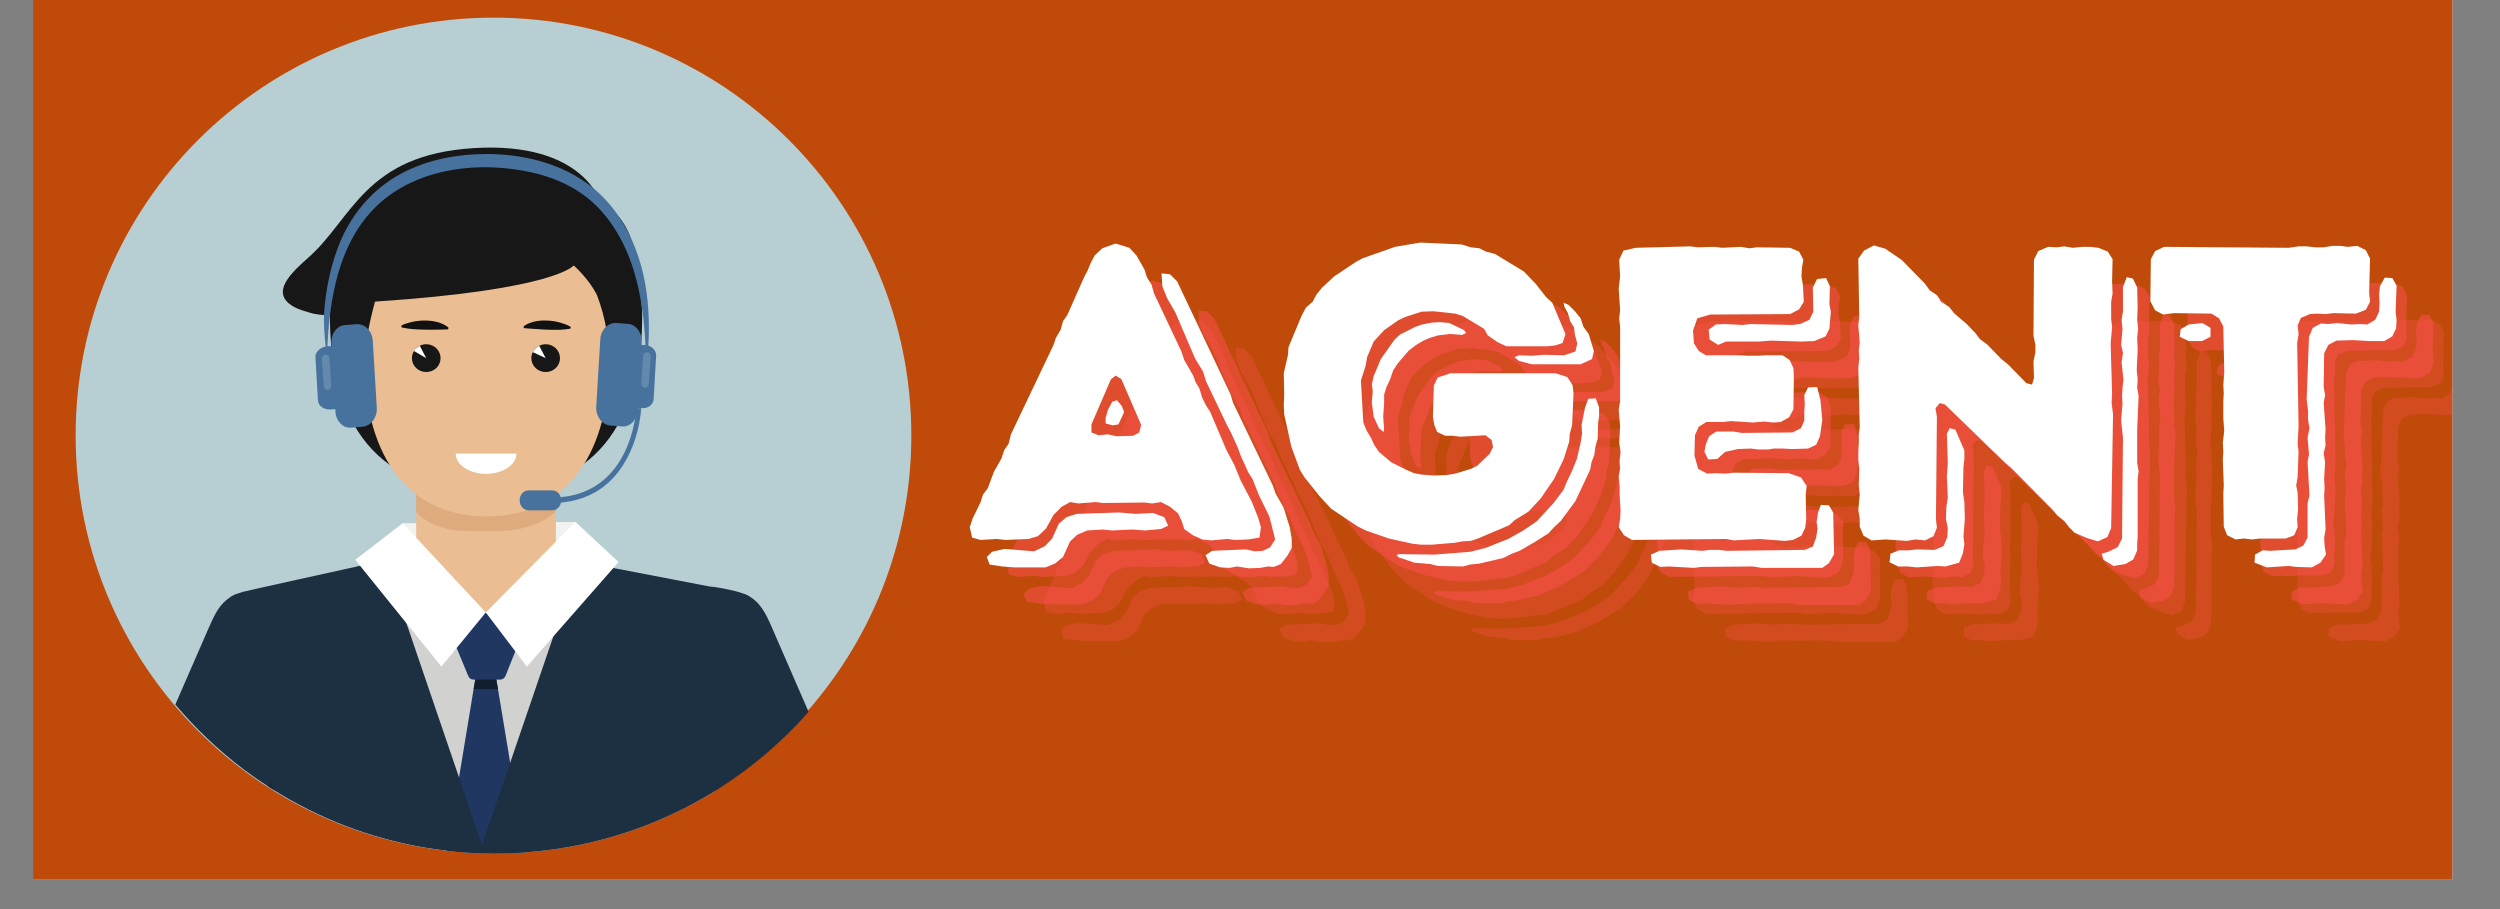 <svg xmlns="http://www.w3.org/2000/svg" xmlns:xlink="http://www.w3.org/1999/xlink" width="110" zoomAndPan="magnify" viewBox="0 0 82.5 30" height="40" preserveAspectRatio="xMidYMid meet" version="1.0"><rect x="0" y="0" width="82.5" height="30" fill="#808080" stroke="none"/><defs><g/><clipPath id="f42db271ef"><path d="M 1.09 0 L 80.926 0 L 80.926 29.031 L 1.09 29.031 Z M 1.09 0 " clip-rule="nonzero"/></clipPath><clipPath id="9e3db56836"><path d="M 2.496 0.582 L 30.074 0.582 L 30.074 28.16 L 2.496 28.16 Z M 2.496 0.582 " clip-rule="nonzero"/></clipPath><clipPath id="de51b6e4de"><path d="M 13.23 10.52 L 14.816 10.52 L 14.816 10.883 L 13.23 10.883 Z M 13.23 10.52 " clip-rule="nonzero"/></clipPath><clipPath id="255ce0ac5b"><path d="M 13.27 10.809 C 13.238 10.801 13.234 10.746 13.266 10.73 C 13.379 10.68 13.492 10.648 13.602 10.621 C 13.75 10.59 13.895 10.574 14.043 10.578 C 14.188 10.578 14.332 10.598 14.477 10.641 C 14.586 10.676 14.695 10.723 14.789 10.801 C 14.812 10.82 14.797 10.871 14.766 10.871 C 14.652 10.871 14.543 10.875 14.438 10.879 C 14.297 10.879 14.156 10.883 14.016 10.879 C 13.879 10.875 13.738 10.871 13.598 10.859 C 13.488 10.848 13.379 10.832 13.27 10.809 Z M 13.27 10.809 " clip-rule="nonzero"/></clipPath><clipPath id="d69402c78e"><path d="M 13.27 10.809 C 13.238 10.801 13.234 10.746 13.266 10.73 C 13.379 10.68 13.492 10.648 13.602 10.621 C 13.75 10.59 13.895 10.574 14.043 10.578 C 14.188 10.578 14.332 10.598 14.477 10.641 C 14.586 10.676 14.695 10.723 14.789 10.801 C 14.812 10.82 14.797 10.871 14.766 10.871 C 14.652 10.871 14.543 10.875 14.438 10.879 C 14.297 10.879 14.156 10.883 14.016 10.879 C 13.879 10.875 13.738 10.871 13.598 10.859 C 13.488 10.848 13.379 10.832 13.27 10.809 " clip-rule="nonzero"/></clipPath><clipPath id="b2ecf59d4c"><path d="M 13.301 10.266 L 13.176 10.871 L 14.75 11.191 L 14.875 10.586 Z M 13.301 10.266 " clip-rule="nonzero"/></clipPath><radialGradient gradientTransform="matrix(0.838, 0.171, -0.229, 1.122, 14.032, 10.755)" gradientUnits="userSpaceOnUse" r="0.649" cx="0" id="a5914d7235" cy="0" fx="0" fy="0"><stop stop-opacity="1" stop-color="rgb(7.1%, 6.699%, 6.699%)" offset="0"/><stop stop-opacity="1" stop-color="rgb(7.1%, 6.699%, 6.699%)" offset="1"/></radialGradient><clipPath id="8882bd5d15"><path d="M 17.262 10.52 L 18.852 10.52 L 18.852 10.883 L 17.262 10.883 Z M 17.262 10.52 " clip-rule="nonzero"/></clipPath><clipPath id="001224fbf2"><path d="M 18.812 10.773 C 18.844 10.789 18.84 10.844 18.809 10.848 C 18.699 10.867 18.59 10.875 18.48 10.883 C 18.336 10.887 18.195 10.887 18.059 10.879 C 17.918 10.875 17.777 10.863 17.641 10.855 C 17.531 10.848 17.426 10.84 17.312 10.832 C 17.277 10.832 17.266 10.777 17.293 10.758 C 17.391 10.688 17.5 10.648 17.613 10.617 C 17.758 10.582 17.902 10.57 18.051 10.578 C 18.195 10.582 18.34 10.605 18.484 10.645 C 18.598 10.676 18.707 10.715 18.812 10.773 Z M 18.812 10.773 " clip-rule="nonzero"/></clipPath><clipPath id="a1ca1a03a6"><path d="M 18.812 10.773 C 18.844 10.789 18.84 10.844 18.809 10.848 C 18.699 10.867 18.59 10.875 18.48 10.883 C 18.336 10.887 18.195 10.887 18.059 10.879 C 17.918 10.875 17.777 10.863 17.641 10.855 C 17.531 10.848 17.426 10.84 17.312 10.832 C 17.277 10.832 17.266 10.777 17.293 10.758 C 17.391 10.688 17.5 10.648 17.613 10.617 C 17.758 10.582 17.902 10.57 18.051 10.578 C 18.195 10.582 18.34 10.605 18.484 10.645 C 18.598 10.676 18.707 10.715 18.812 10.773 " clip-rule="nonzero"/></clipPath><clipPath id="9f3f9d20ba"><path d="M 17.219 10.578 L 17.301 11.117 L 18.891 10.879 L 18.809 10.34 Z M 17.219 10.578 " clip-rule="nonzero"/></clipPath><radialGradient gradientTransform="matrix(0.846, -0.126, 0.169, 1.132, 18.05, 10.755)" gradientUnits="userSpaceOnUse" r="0.649" cx="0" id="5ba2220fff" cy="0" fx="0" fy="0"><stop stop-opacity="1" stop-color="rgb(7.1%, 6.699%, 6.699%)" offset="0"/><stop stop-opacity="1" stop-color="rgb(7.1%, 6.699%, 6.699%)" offset="1"/></radialGradient><clipPath id="2185ddc384"><path d="M 7 18 L 25 18 L 25 28.16 L 7 28.16 Z M 7 18 " clip-rule="nonzero"/></clipPath><clipPath id="eaa88ab46a"><path d="M 14 20 L 18 20 L 18 28.16 L 14 28.16 Z M 14 20 " clip-rule="nonzero"/></clipPath><clipPath id="dd221a22ce"><path d="M 5 18 L 27 18 L 27 28.16 L 5 28.16 Z M 5 18 " clip-rule="nonzero"/></clipPath><clipPath id="cf6e826dda"><path d="M 73 10 L 80.926 10 L 80.926 22 L 73 22 Z M 73 10 " clip-rule="nonzero"/></clipPath><clipPath id="ee810a9d36"><path d="M 72 9 L 80.926 9 L 80.926 20 L 72 20 Z M 72 9 " clip-rule="nonzero"/></clipPath></defs><g clip-path="url(#f42db271ef)"><path fill="#ffffff" d="M 1.09 0 L 80.926 0 L 80.926 29.031 L 1.09 29.031 Z M 1.09 0 " fill-opacity="1" fill-rule="nonzero"/><path fill="#bf4a09" d="M 1.09 0 L 80.926 0 L 80.926 29.031 L 1.09 29.031 Z M 1.09 0 " fill-opacity="1" fill-rule="nonzero"/></g><g clip-path="url(#9e3db56836)"><path fill="#b7ced3" d="M 30.074 14.367 C 30.074 17.973 28.691 21.25 26.43 23.707 C 24.152 26.18 20.984 27.816 17.438 28.109 C 17.055 28.141 16.672 28.156 16.285 28.156 C 16.039 28.156 15.793 28.152 15.551 28.137 C 12.02 27.953 8.844 26.441 6.508 24.09 C 4.031 21.598 2.496 18.164 2.496 14.367 C 2.496 6.754 8.672 0.582 16.285 0.582 C 23.898 0.582 30.074 6.754 30.074 14.367 " fill-opacity="1" fill-rule="nonzero"/></g><path fill="#f2f2f0" d="M 13.289 17.266 L 18.988 17.223 L 18.988 18.723 L 13.289 18.723 L 13.289 17.266 " fill-opacity="1" fill-rule="nonzero"/><path fill="#171717" d="M 21.117 9.543 C 21.09 9.383 21.059 9.227 21.02 9.078 C 20.98 7.078 19.82 6.684 19.82 6.684 C 19.82 6.684 19.266 4.668 15.648 4.887 C 12.031 5.102 11.633 7.219 10.176 8.5 C 9.633 8.977 9.09 9.512 9.449 9.93 C 9.664 10.18 10.039 10.258 10.207 10.312 C 10.41 10.383 10.645 10.398 10.891 10.406 C 10.891 10.418 10.887 10.43 10.887 10.441 C 10.887 13.422 12.031 16.227 16.066 16.227 C 20.016 16.227 21.191 13.422 21.191 10.441 C 21.191 10.133 21.164 9.836 21.117 9.543 " fill-opacity="1" fill-rule="nonzero"/><path fill="#eabd92" d="M 18.344 15.938 L 18.344 19.426 C 18.344 20.492 17.312 21.355 16.039 21.355 C 14.766 21.355 13.734 20.492 13.734 19.426 L 13.734 15.938 C 13.734 14.871 14.766 14.008 16.039 14.008 C 16.676 14.008 17.254 14.223 17.672 14.574 C 18.086 14.922 18.344 15.406 18.344 15.938 " fill-opacity="1" fill-rule="nonzero"/><path fill="#f9af77" d="M 11.445 11.949 C 11.445 12.492 11.816 12.934 12.273 12.934 L 12.273 10.961 C 11.816 10.961 11.445 11.402 11.445 11.949 " fill-opacity="1" fill-rule="nonzero"/><path fill="#ddab7d" d="M 15.844 17.531 C 15.055 17.531 14.328 17.5 13.734 16.906 L 13.734 15.938 C 13.734 14.871 14.766 14.008 16.039 14.008 C 16.676 14.008 17.254 14.223 17.672 14.574 C 18.086 14.922 18.344 15.406 18.344 15.938 L 18.344 16.875 C 17.715 17.445 16.945 17.531 16.121 17.531 C 16.027 17.531 15.934 17.531 15.844 17.531 " fill-opacity="1" fill-rule="nonzero"/><path fill="#eabd92" d="M 20.102 11.945 C 20.102 14.762 18.82 17.043 16.066 17.043 C 13.262 17.043 12.031 14.762 12.031 11.945 C 12.031 11.547 12.121 11.016 12.227 10.547 C 12.277 10.328 12.328 10.125 12.375 9.953 C 18.355 9.559 18.934 8.758 18.934 8.758 C 19.344 9.145 19.574 9.484 19.703 9.746 C 19.844 10.117 19.953 10.512 20.02 10.926 C 20.074 11.258 20.102 11.598 20.102 11.945 " fill-opacity="1" fill-rule="nonzero"/><path fill="#f9af77" d="M 20.578 11.949 C 20.578 12.492 20.238 12.934 19.82 12.934 L 19.82 10.961 C 20.238 10.961 20.578 11.402 20.578 11.949 " fill-opacity="1" fill-rule="nonzero"/><path fill="#171717" d="M 14.539 11.82 C 14.539 12.074 14.328 12.277 14.066 12.277 C 13.805 12.277 13.594 12.074 13.594 11.82 C 13.594 11.746 13.609 11.68 13.641 11.621 C 13.688 11.531 13.762 11.457 13.852 11.41 C 13.918 11.379 13.988 11.359 14.066 11.359 C 14.328 11.359 14.539 11.566 14.539 11.82 " fill-opacity="1" fill-rule="nonzero"/><path fill="#ffffff" d="M 14.066 11.82 L 13.66 11.582 C 13.707 11.492 13.852 11.41 13.852 11.41 L 14.066 11.82 " fill-opacity="1" fill-rule="nonzero"/><path fill="#171717" d="M 18.48 11.82 C 18.48 12.074 18.27 12.277 18.008 12.277 C 17.746 12.277 17.535 12.074 17.535 11.82 C 17.535 11.746 17.551 11.68 17.582 11.621 C 17.629 11.531 17.703 11.457 17.793 11.41 C 17.859 11.379 17.93 11.359 18.008 11.359 C 18.27 11.359 18.48 11.566 18.48 11.82 " fill-opacity="1" fill-rule="nonzero"/><path fill="#ffffff" d="M 18.008 11.82 L 17.582 11.621 C 17.629 11.531 17.703 11.457 17.793 11.41 L 18.008 11.82 " fill-opacity="1" fill-rule="nonzero"/><g clip-path="url(#de51b6e4de)"><g clip-path="url(#255ce0ac5b)"><g clip-path="url(#d69402c78e)"><g clip-path="url(#b2ecf59d4c)"><path fill="url(#a5914d7235)" d="M 13.301 10.266 L 13.176 10.871 L 14.75 11.191 L 14.875 10.586 Z M 13.301 10.266 " fill-rule="nonzero"/></g></g></g></g><g clip-path="url(#8882bd5d15)"><g clip-path="url(#001224fbf2)"><g clip-path="url(#a1ca1a03a6)"><g clip-path="url(#9f3f9d20ba)"><path fill="url(#5ba2220fff)" d="M 17.219 10.578 L 17.301 11.117 L 18.891 10.879 L 18.809 10.34 Z M 17.219 10.578 " fill-rule="nonzero"/></g></g></g></g><path fill="#ffffff" d="M 16.039 15.637 C 16.594 15.637 17.043 15.336 17.043 14.969 L 15.039 14.969 C 15.039 15.336 15.488 15.637 16.039 15.637 " fill-opacity="1" fill-rule="nonzero"/><g clip-path="url(#2185ddc384)"><path fill="#d1d2d0" d="M 24.176 20.188 L 23.605 26.098 C 23.488 26.172 23.367 26.242 23.246 26.312 C 23.117 26.387 22.992 26.457 22.863 26.527 C 21.191 27.426 19.316 27.988 17.324 28.129 C 17 28.152 16.672 28.164 16.34 28.164 C 15.801 28.164 15.27 28.133 14.75 28.074 C 12.883 27.859 11.129 27.273 9.562 26.387 C 9.387 26.289 9.215 26.184 9.043 26.078 C 8.977 26.035 8.91 25.992 8.84 25.949 C 8.703 25.859 8.57 25.77 8.434 25.676 L 7.887 20.277 L 10.086 19.559 L 10.195 19.52 L 10.898 19.277 L 12.047 18.871 L 12.699 18.645 C 12.699 18.645 12.734 18.68 12.793 18.746 C 12.977 18.934 13.422 19.359 14.051 19.727 C 14.391 19.926 14.789 20.109 15.227 20.23 C 15.445 20.293 15.672 20.336 15.91 20.359 C 15.949 20.363 15.984 20.363 16.023 20.367 L 16.039 20.367 C 16.078 20.371 16.117 20.375 16.156 20.375 C 16.465 20.391 16.781 20.391 17.113 20.344 C 17.465 20.289 17.832 20.18 18.203 19.969 C 18.379 19.871 18.559 19.75 18.734 19.602 C 19.027 19.359 19.32 19.047 19.613 18.645 L 20.164 18.832 L 22.168 19.508 L 22.293 19.551 L 24.07 20.152 L 24.172 20.188 L 24.176 20.188 " fill-opacity="1" fill-rule="nonzero"/></g><g clip-path="url(#eaa88ab46a)"><path fill="#203762" d="M 17.324 28.129 C 17 28.152 16.672 28.164 16.34 28.164 C 15.801 28.164 15.27 28.133 14.75 28.074 L 15.148 25.656 L 15.629 22.742 L 15.684 22.426 L 15.867 21.32 L 15.996 20.539 L 16.023 20.367 L 16.031 20.316 L 16.039 20.367 L 16.07 20.539 L 16.199 21.336 L 16.379 22.426 L 16.434 22.742 L 16.836 25.168 L 17.324 28.129 " fill-opacity="1" fill-rule="nonzero"/></g><path fill="#545657" d="M 15.629 22.742 L 15.996 20.539 L 15.867 21.32 L 15.684 22.426 L 15.629 22.742 M 16.406 22.586 L 16.379 22.426 L 16.223 21.473 L 16.406 22.586 " fill-opacity="1" fill-rule="nonzero"/><path fill="#0f1d2c" d="M 16.434 22.742 L 15.629 22.742 L 15.684 22.426 L 15.867 21.32 L 15.996 20.539 L 16.07 20.539 L 16.223 21.473 L 16.379 22.426 L 16.406 22.586 L 16.434 22.742 " fill-opacity="1" fill-rule="nonzero"/><path fill="#203762" d="M 15.621 22.426 L 16.512 22.426 C 16.578 22.426 16.641 22.387 16.668 22.328 C 16.68 22.309 16.688 22.293 16.695 22.273 L 17.246 20.891 C 17.371 20.57 17.137 20.223 16.793 20.223 L 15.316 20.223 C 14.969 20.223 14.734 20.574 14.867 20.895 L 15.441 22.281 C 15.445 22.297 15.453 22.312 15.461 22.324 C 15.488 22.387 15.551 22.426 15.621 22.426 " fill-opacity="1" fill-rule="nonzero"/><g clip-path="url(#dd221a22ce)"><path fill="#1d3042" d="M 25.48 20.723 C 25.266 20.234 25.09 19.852 24.617 19.617 L 24.367 19.535 C 24.336 19.52 23.867 19.41 23.633 19.379 C 23.57 19.367 23.508 19.363 23.441 19.359 L 20.25 18.746 L 20.242 18.746 L 19.102 18.527 L 18.734 19.602 L 18.258 21.008 L 16.836 25.168 L 15.906 27.883 L 15.148 25.656 L 13.414 20.57 L 12.793 18.746 L 12.699 18.473 L 11.883 18.668 L 11.723 18.707 C 11.723 18.707 8.027 19.52 7.996 19.535 L 7.75 19.617 C 7.699 19.645 7.652 19.668 7.609 19.695 L 7.457 19.812 C 7.191 20.039 7.051 20.352 6.887 20.723 L 5.785 23.25 C 6.457 24.047 7.215 24.766 8.047 25.395 C 8.176 25.488 8.305 25.582 8.434 25.676 C 8.57 25.77 8.703 25.859 8.84 25.949 C 8.91 25.992 8.977 26.035 9.043 26.078 C 9.215 26.184 9.387 26.289 9.562 26.387 C 11.129 27.273 12.883 27.859 14.75 28.074 C 15.27 28.133 15.801 28.164 16.34 28.164 C 16.672 28.164 17 28.152 17.324 28.129 C 19.316 27.988 21.191 27.426 22.863 26.527 C 22.992 26.457 23.117 26.387 23.246 26.312 C 23.367 26.242 23.488 26.172 23.605 26.098 C 23.668 26.059 23.727 26.02 23.789 25.98 C 24.867 25.289 25.84 24.449 26.684 23.492 L 25.48 20.723 " fill-opacity="1" fill-rule="nonzero"/></g><path fill="#1a2836" d="M 9.043 26.078 C 8.977 26.035 8.91 25.992 8.84 25.949 C 8.895 25.855 8.922 25.805 8.922 25.805 C 8.965 25.875 9.004 25.965 9.043 26.078 " fill-opacity="1" fill-rule="nonzero"/><path fill="#ffffff" d="M 13.289 17.266 L 16.031 20.211 L 14.566 21.996 L 11.723 18.473 L 13.289 17.266 " fill-opacity="1" fill-rule="nonzero"/><path fill="#ffffff" d="M 16.031 20.211 L 18.988 17.223 L 20.414 18.547 L 17.387 21.996 L 16.031 20.211 " fill-opacity="1" fill-rule="nonzero"/><path fill="#47729d" d="M 18.172 16.602 C 18.152 16.602 18.129 16.602 18.109 16.602 L 18.109 16.422 C 19.258 16.441 20.094 15.949 20.59 14.969 C 20.965 14.227 21 13.469 21 13.465 L 21.16 13.473 C 21.156 13.504 21.125 14.273 20.73 15.051 C 20.5 15.508 20.191 15.875 19.816 16.133 C 19.363 16.445 18.809 16.602 18.172 16.602 " fill-opacity="1" fill-rule="nonzero"/><path fill="#47729d" d="M 18.227 16.84 L 17.441 16.84 C 17.281 16.84 17.148 16.691 17.148 16.512 C 17.148 16.332 17.281 16.184 17.441 16.184 L 18.227 16.184 C 18.391 16.184 18.52 16.332 18.52 16.512 C 18.52 16.691 18.391 16.84 18.227 16.84 " fill-opacity="1" fill-rule="nonzero"/><path fill="#47729d" d="M 21.395 11.406 C 21.441 10.621 21.402 9.828 21.23 9.059 C 21 8.051 20.523 7.09 19.793 6.398 C 18.797 5.457 17.41 5.086 16.074 5.082 C 15.113 5.082 14.141 5.258 13.281 5.707 C 12.262 6.242 11.512 7.145 11.117 8.262 C 10.887 8.906 10.75 9.59 10.699 10.273 C 10.672 10.668 10.711 11.055 10.746 11.438 C 10.547 11.473 10.402 11.625 10.41 11.789 L 10.492 13.215 C 10.504 13.395 10.691 13.527 10.914 13.512 L 11.066 13.5 L 11.07 13.598 C 11.09 13.902 11.32 14.133 11.582 14.113 L 11.719 14.102 L 11.734 14.102 L 11.75 14.098 L 11.961 14.082 C 12.242 14.059 12.453 13.777 12.434 13.457 L 12.301 11.242 C 12.281 10.918 12.039 10.676 11.758 10.699 L 11.547 10.715 L 11.531 10.715 L 11.516 10.719 L 11.379 10.727 C 11.117 10.75 10.918 11.016 10.934 11.32 L 10.941 11.418 L 10.805 11.43 C 10.879 9.789 11.199 8.105 12.277 6.953 C 13.41 5.742 15.164 5.383 16.773 5.562 C 17.703 5.664 18.645 5.938 19.391 6.535 C 20.172 7.16 20.684 8.102 20.961 9.09 C 21.172 9.836 21.262 10.613 21.301 11.391 L 21.168 11.379 L 21.176 11.281 C 21.191 10.977 20.992 10.711 20.73 10.688 L 20.594 10.68 L 20.578 10.676 L 20.562 10.676 L 20.352 10.66 C 20.07 10.637 19.828 10.879 19.809 11.203 L 19.676 13.418 C 19.656 13.742 19.867 14.02 20.148 14.043 L 20.359 14.059 L 20.375 14.062 L 20.391 14.062 L 20.527 14.074 C 20.789 14.094 21.02 13.863 21.039 13.559 L 21.043 13.461 L 21.184 13.469 C 21.387 13.484 21.559 13.352 21.57 13.172 L 21.652 11.75 C 21.664 11.594 21.551 11.457 21.395 11.406 " fill-opacity="1" fill-rule="nonzero"/><path fill="#638aad" d="M 10.809 12.867 C 10.742 12.867 10.688 12.816 10.684 12.746 L 10.621 11.84 C 10.617 11.77 10.668 11.707 10.738 11.703 C 10.742 11.703 10.746 11.703 10.746 11.703 C 10.812 11.703 10.867 11.754 10.871 11.82 L 10.934 12.73 C 10.938 12.801 10.887 12.859 10.816 12.867 C 10.816 12.867 10.812 12.867 10.809 12.867 " fill-opacity="1" fill-rule="nonzero"/><path fill="#638aad" d="M 21.285 12.789 C 21.281 12.789 21.277 12.789 21.277 12.789 C 21.207 12.785 21.156 12.723 21.16 12.652 L 21.223 11.742 C 21.227 11.676 21.281 11.625 21.348 11.625 C 21.348 11.625 21.352 11.625 21.355 11.625 C 21.426 11.629 21.477 11.691 21.473 11.762 L 21.41 12.668 C 21.406 12.738 21.352 12.789 21.285 12.789 " fill-opacity="1" fill-rule="nonzero"/><g fill="#ff5055" fill-opacity="0.302"><g transform="translate(34.269, 20.241)"><g><path d="M 8.141 0.031 L 7.844 0 L 7.531 -0.141 L 7.25 -0.344 L 7.172 -0.594 L 7.047 -0.859 L 6.781 -1.078 L 6.484 -1.234 L 6.188 -1.188 L 5.938 -1.219 L 4.578 -1.203 L 4.328 -1.234 L 3.75 -1.188 L 3.484 -1.234 L 3.203 -1.078 L 2.938 -0.812 L 2.688 -0.359 L 2.422 -0.109 L 2.109 -0.016 L 1.344 0.016 L 1.062 -0.016 L 0.531 0.016 L 0.25 -0.062 L 0.172 -0.406 L 0.266 -0.688 L 0.531 -1.234 L 0.609 -1.484 L 0.766 -1.688 L 0.969 -2.234 L 1.219 -2.672 L 1.312 -2.953 L 1.453 -3.156 L 1.531 -3.469 L 2.938 -6.422 L 3.016 -6.656 L 3.172 -6.922 L 3.25 -7.203 L 3.391 -7.406 L 3.953 -8.672 L 4.062 -8.875 L 4.172 -9.141 L 4.297 -9.375 L 4.547 -9.609 L 4.984 -9.766 L 5.438 -9.625 L 5.672 -9.375 L 5.938 -8.906 L 6.016 -8.656 L 6.172 -8.406 L 6.25 -8.125 L 7.156 -6.203 L 7.25 -5.922 L 7.547 -5.406 L 7.625 -5.188 L 7.75 -4.984 L 7.844 -4.672 L 7.969 -4.422 L 8.109 -4.203 L 8.641 -2.953 L 8.906 -2.453 L 9.109 -1.953 L 9.484 -1.234 L 9.688 -0.719 L 9.781 -0.406 L 9.734 -0.062 L 9.359 0 L 8.922 0.016 L 8.672 -0.016 Z M 9.391 0.953 L 8.984 0.891 L 8.75 0.938 L 8.438 0.922 L 8.078 0.797 L 7.953 0.516 L 8.172 0.375 L 9.281 0.328 L 9.578 0.391 L 9.844 0.375 L 10.078 0.266 L 10.25 0 L 10.062 -0.75 L 9.719 -1.453 L 9.5 -2 L 9.359 -2.219 L 9.25 -2.469 L 9.125 -2.734 L 9.016 -3.031 L 8.797 -3.516 L 8.672 -3.75 L 7.969 -5.219 L 7.875 -5.531 L 7.609 -5.969 L 6.953 -7.5 L 6.688 -7.953 L 6.531 -8.344 L 6.5 -8.781 L 6.781 -8.75 L 7.016 -8.516 L 8.781 -4.781 L 8.859 -4.516 L 10.172 -1.781 L 10.266 -1.516 L 10.531 -1.047 L 10.734 -0.391 L 10.797 -0.016 L 10.797 0.281 L 10.656 0.531 L 10.438 0.812 L 10.203 0.906 L 10.016 0.891 L 9.766 0.938 Z M 5.016 -3.406 L 5.562 -3.422 L 5.766 -3.531 L 5.828 -3.781 L 5.172 -5.297 L 4.984 -5.406 L 4.828 -5.281 L 4.188 -3.797 L 4.188 -3.531 L 4.422 -3.438 L 4.734 -3.469 Z M 4.891 -3.766 L 4.656 -3.828 L 4.656 -4.016 L 4.734 -4.281 L 4.875 -4.547 L 5.031 -4.594 L 5.188 -4.406 L 5.266 -4.203 L 5.078 -3.797 Z M 1.656 0.922 L 1.234 0.891 L 0.828 0.828 L 0.734 0.578 L 0.906 0.406 L 1.328 0.312 L 2.297 0.391 L 2.656 0.219 L 2.891 -0.031 L 3.109 -0.516 L 3.359 -0.734 L 3.703 -0.844 L 5.094 -0.891 L 5.641 -0.844 L 6.219 -0.875 L 6.594 -0.734 L 6.719 -0.453 L 6.484 -0.344 L 5.953 -0.297 L 5.547 -0.328 L 4.875 -0.297 L 4.562 -0.328 L 4.047 -0.297 L 3.719 -0.156 L 3.484 0.062 L 3.25 0.578 L 2.984 0.797 L 2.672 0.922 Z M 1.656 0.922 "/></g></g></g><g fill="#ff5055" fill-opacity="0.302"><g transform="translate(44.287, 20.241)"><g><path d="M 5.047 0.172 L 4.766 0.141 L 3.984 -0.031 L 3.219 -0.297 L 2.969 -0.422 L 2.078 -1.016 L 1.703 -1.422 L 1.203 -2.047 L 1.047 -2.297 L 0.766 -3.062 L 0.531 -4.125 L 0.516 -4.422 L 0.531 -4.797 L 0.516 -5.484 L 0.656 -6.094 L 0.672 -6.344 L 1.109 -7.391 L 1.25 -7.656 L 1.469 -7.844 L 1.594 -8.078 L 1.781 -8.312 L 2.188 -8.688 L 2.891 -9.156 L 3.125 -9.281 L 4.188 -9.656 L 5.016 -9.797 L 6.391 -9.734 L 6.688 -9.641 L 6.969 -9.609 L 7.188 -9.5 L 7.484 -9.422 L 8.438 -8.844 L 8.828 -8.438 L 9.172 -8 L 9.375 -7.812 L 9.812 -6.781 L 9.719 -6.484 L 9.484 -6.406 L 9.219 -6.375 L 7.859 -6.375 L 7.562 -6.516 L 7.25 -6.734 L 7.125 -6.953 L 6.422 -7.375 L 6.172 -7.453 L 5.453 -7.531 L 5.062 -7.516 L 4.531 -7.344 L 4.297 -7.234 L 3.828 -6.906 L 3.484 -6.531 L 3.266 -6.016 L 3.219 -5.734 L 3.062 -5.25 L 3.141 -3.859 L 3.25 -3.594 L 3.391 -3.359 L 3.5 -3.125 L 3.656 -2.891 L 4.062 -2.547 L 4.562 -2.297 L 4.812 -2.188 L 5.062 -2.141 L 5.484 -2.109 L 5.891 -2.125 L 6.172 -2.172 L 6.688 -2.328 L 6.906 -2.438 L 7.312 -2.828 L 7.422 -3.047 L 7.375 -3.281 L 7.172 -3.438 L 6.344 -3.391 L 6.094 -3.422 L 5.844 -3.422 L 5.578 -3.547 L 5.484 -3.781 L 5.438 -4.047 L 5.469 -5.078 L 5.594 -5.344 L 6.016 -5.484 L 9.484 -5.484 L 9.875 -5.359 L 10.047 -5.094 L 10.078 -4.812 L 10.031 -3.766 L 9.953 -3.484 L 9.938 -3.234 L 9.75 -2.641 L 9.438 -2 L 9 -1.359 L 8.594 -0.922 L 8.141 -0.641 L 7.953 -0.469 L 6.922 -0.031 L 6.688 0.047 L 6.422 0.062 L 6.156 0.109 L 5.406 0.172 Z M 8.281 -6.078 L 8.703 -6.062 L 9.109 -6.094 L 9.766 -6.078 L 10.141 -6.203 L 10.203 -6.469 L 10.125 -6.75 L 10.094 -7 L 9.969 -7.203 L 9.891 -7.469 L 9.781 -7.672 L 9.75 -7.812 L 9.922 -7.734 L 10.125 -7.531 L 10.312 -7.297 L 10.406 -7.016 L 10.578 -6.781 L 10.75 -6.219 L 10.688 -5.953 L 10.312 -5.781 L 8.703 -5.781 L 8.281 -5.891 L 8.125 -6.016 Z M 3.422 -4.516 L 3.453 -4.891 L 3.422 -5.125 L 3.484 -5.391 L 3.719 -5.953 L 4.172 -6.594 L 4.359 -6.766 L 4.859 -7.016 L 5.078 -7.094 L 5.406 -7.156 L 5.672 -7.172 L 5.984 -7.141 L 6.469 -6.906 L 6.531 -6.812 L 6.406 -6.75 L 6 -6.781 L 5.609 -6.734 L 5.344 -6.656 L 5.125 -6.562 L 4.891 -6.422 L 4.641 -6.234 L 4.281 -5.812 L 4.125 -5.578 L 4.031 -5.297 L 3.906 -5.031 L 3.828 -4.781 L 3.828 -4.484 L 3.797 -4.047 L 3.828 -3.641 L 3.812 -3.547 L 3.656 -3.672 L 3.484 -4.047 Z M 5.484 0.5 L 6.672 0.406 L 7.172 0.281 L 7.922 -0.016 L 8.422 -0.297 L 8.859 -0.594 L 9.422 -1.203 L 9.75 -1.641 L 9.844 -1.875 L 10.031 -2.266 L 10.188 -2.656 L 10.312 -3.188 L 10.359 -3.484 L 10.344 -3.781 L 10.453 -4.328 L 10.562 -4.641 L 10.812 -4.656 L 10.922 -4.359 L 10.922 -4.078 L 10.891 -3.859 L 10.875 -3.328 L 10.797 -3.047 L 10.766 -2.797 L 10.672 -2.547 L 10.625 -2.297 L 10.141 -1.266 L 9.656 -0.609 L 9.453 -0.422 L 9.25 -0.203 L 8.812 0.078 L 8.297 0.375 L 8.047 0.469 L 7.766 0.609 L 6.969 0.797 L 6.656 0.828 L 6.438 0.891 L 5.594 0.875 L 5.359 0.812 L 4.828 0.766 L 4.312 0.594 L 4.234 0.516 L 4.328 0.484 Z M 5.484 0.5 "/></g></g></g><g fill="#ff5055" fill-opacity="0.302"><g transform="translate(54.857, 20.241)"><g><path d="M 1 -0.406 L 1.047 -0.672 L 1.062 -0.953 L 1.031 -1.484 L 1.031 -1.766 L 1 -2.078 L 1.047 -2.328 L 1.031 -2.594 L 1.062 -2.891 L 1.016 -3.188 L 1.047 -3.734 L 1 -4.281 L 1.047 -4.562 L 1.047 -7.031 L 1.016 -7.281 L 1.047 -7.578 L 1 -8.281 L 1.047 -8.672 L 1.016 -9.234 L 1.156 -9.531 L 1.562 -9.625 L 3.359 -9.672 L 3.609 -9.641 L 4.156 -9.656 L 4.422 -9.625 L 5.031 -9.656 L 5.312 -9.609 L 5.562 -9.641 L 6.656 -9.625 L 6.953 -9.5 L 7.094 -9.234 L 7.047 -8.969 L 7.031 -8.672 L 7.078 -8.406 L 7.109 -7.844 L 6.953 -7.594 L 6.656 -7.438 L 4.016 -7.422 L 3.594 -7.297 L 3.453 -6.891 L 3.484 -6.469 L 3.641 -6.219 L 3.875 -6.078 L 4.969 -6.078 L 5.281 -6.062 L 5.578 -6.062 L 5.844 -6.078 L 6.406 -6.078 L 6.641 -5.922 L 6.766 -5.656 L 6.781 -5.375 L 6.766 -4.297 L 6.625 -4.031 L 6.344 -3.875 L 6.094 -3.859 L 5.812 -3.891 L 5.438 -3.859 L 4.703 -3.906 L 4.422 -3.875 L 3.891 -3.875 L 3.641 -3.719 L 3.516 -3.438 L 3.5 -2.766 L 3.625 -2.328 L 3.922 -2.172 L 4.219 -2.188 L 4.531 -2.172 L 4.781 -2.203 L 6.609 -2.188 L 7.016 -2.047 L 7.203 -1.766 L 7.172 -1.5 L 7.188 -0.656 L 7.156 -0.391 L 7.031 -0.125 L 6.75 0.016 L 6.484 0.047 L 5.641 -0.016 L 4.797 0.031 L 4.547 -0.016 L 1.438 0.016 L 1.172 -0.141 Z M 3.969 -6.922 L 4.203 -7.094 L 4.484 -7.109 L 5.094 -7.078 L 5.344 -7.109 L 6.719 -7.078 L 6.984 -7.109 L 7.297 -7.25 L 7.422 -7.516 L 7.406 -8.312 L 7.547 -8.594 L 7.844 -8.625 L 7.969 -8.359 L 7.953 -7.766 L 8 -7.516 L 7.953 -6.953 L 7.828 -6.703 L 7.453 -6.547 L 7.016 -6.531 L 6.031 -6.562 L 5.609 -6.531 L 4.547 -6.531 L 4.281 -6.422 L 4 -6.594 Z M 3.828 -2.891 L 3.875 -3.141 L 3.984 -3.406 L 4.219 -3.562 L 4.781 -3.562 L 5.062 -3.516 L 6.734 -3.531 L 7.016 -3.672 L 7.125 -3.922 L 7.125 -4.219 L 7.141 -4.469 L 7.125 -4.766 L 7.25 -5.016 L 7.547 -5.031 L 7.656 -4.609 L 7.719 -3.938 L 7.641 -3.406 L 7.516 -3.125 L 7.25 -3 L 6.719 -2.984 L 6.406 -3 L 6.125 -3 L 5.922 -2.969 L 5.609 -2.969 L 5.359 -3 L 4.938 -2.984 L 4.516 -2.891 L 4.25 -2.656 L 3.953 -2.641 Z M 2.062 0.5 L 2.344 0.375 L 3.062 0.328 L 3.766 0.375 L 4 0.344 L 4.297 0.344 L 4.562 0.375 L 7.141 0.344 L 7.406 0.234 L 7.516 -0.062 L 7.562 -0.359 L 7.531 -0.578 L 7.578 -0.891 L 7.672 -1.141 L 7.938 -1.125 L 8.078 -0.891 L 8.109 0.484 L 7.938 0.781 L 7.719 0.938 L 5.719 0.938 L 5.422 0.891 L 3.734 0.906 L 3.484 0.938 L 2.641 0.891 L 2.375 0.906 L 2.094 0.766 Z M 2.062 0.5 "/></g></g></g><g fill="#ff5055" fill-opacity="0.302"><g transform="translate(62.763, 20.241)"><g><path d="M 8.141 -0.219 L 7.953 -0.406 L 7.797 -0.609 L 7.578 -0.781 L 7.391 -1 L 6.062 -2.344 L 5.844 -2.531 L 3.859 -4.453 L 3.688 -4.5 L 3.547 -4.328 L 3.594 -4.047 L 3.562 -0.656 L 3.594 -0.391 L 3.484 -0.109 L 3.203 0.031 L 2.891 0 L 2.594 0.047 L 1.906 0 L 1.438 0.031 L 1.172 -0.125 L 1.047 -0.422 L 1.047 -0.688 L 1 -0.969 L 1.047 -1.484 L 1.016 -1.766 L 1.031 -2.328 L 1 -2.625 L 1 -2.891 L 1.016 -3.188 L 1.016 -3.453 L 1.047 -3.703 L 1 -5.672 L 1.031 -5.953 L 1.016 -6.25 L 1.047 -6.5 L 1 -7.062 L 1.031 -7.344 L 1 -9.266 L 1.188 -9.531 L 1.516 -9.703 L 1.891 -9.594 L 2.438 -9.219 L 3.188 -8.453 L 3.359 -8.219 L 3.594 -8.062 L 3.734 -7.844 L 4 -7.672 L 4.156 -7.469 L 4.578 -7.109 L 4.875 -6.797 L 5.016 -6.609 L 5.25 -6.438 L 5.719 -5.953 L 5.938 -5.781 L 6.547 -5.156 L 6.734 -5.109 L 6.797 -5.328 L 6.781 -5.875 L 6.844 -6.172 L 6.844 -6.422 L 6.781 -6.719 L 6.797 -9.234 L 6.938 -9.516 L 7.266 -9.656 L 7.547 -9.641 L 7.797 -9.672 L 8.078 -9.625 L 8.391 -9.656 L 8.656 -9.656 L 8.922 -9.625 L 9.234 -9.5 L 9.391 -9.25 L 9.375 -8.531 L 9.391 -8.109 L 9.344 -7.844 L 9.344 -7.281 L 9.375 -7.016 L 9.328 -6.469 L 9.375 -4.812 L 9.359 -4.516 L 9.406 -4.125 L 9.344 -0.375 L 9.219 -0.078 L 8.906 0.062 L 8.547 -0.047 Z M 9.25 0.406 L 9.562 0.25 L 9.703 -0.031 L 9.734 -3.359 L 9.672 -3.922 L 9.719 -4.484 L 9.703 -4.719 L 9.719 -5.016 L 9.75 -5.266 L 9.688 -5.844 L 9.734 -6.156 L 9.672 -6.422 L 9.719 -6.953 L 9.688 -7.25 L 9.734 -7.516 L 9.734 -8.328 L 9.859 -8.656 L 10.062 -8.609 L 10.203 -8.312 L 10.219 -7.656 L 10.203 -7.25 L 10.234 -6.953 L 10.203 -6.656 L 10.219 -6.266 L 10.188 -5.594 L 10.219 -5.281 L 10.203 -5.016 L 10.25 -4.734 L 10.203 -3.625 L 10.203 -2.531 L 10.25 -2.25 L 10.219 -1.984 L 10.219 -0.062 L 10.203 0.125 L 10.203 0.359 L 10.078 0.656 L 9.812 0.812 L 9.422 0.875 L 9.094 0.672 L 9.031 0.469 Z M 4.5 -2.938 L 4.5 -2.656 L 4.469 -2.391 L 4.453 -1.547 L 4.5 -1.234 L 4.516 -0.672 L 4.469 -0.094 L 4.5 0.156 L 4.453 0.453 L 4.328 0.766 L 3.875 0.891 L 3.625 0.875 L 2.922 0.922 L 2.641 0.891 L 2.312 0.891 L 2.031 0.75 L 2.062 0.469 L 2.344 0.359 L 2.656 0.359 L 2.922 0.328 L 3.516 0.344 L 3.812 0.219 L 3.938 -0.078 L 3.953 -0.375 L 3.891 -0.672 L 3.906 -1.078 L 3.953 -1.375 L 3.922 -2.078 L 3.953 -2.531 L 3.922 -3.484 L 4.016 -3.672 L 4.203 -3.625 Z M 4.5 -2.938 "/></g></g></g><g clip-path="url(#cf6e826dda)"><g fill="#ff5055" fill-opacity="0.302"><g transform="translate(73.168, 20.241)"><g><path d="M 2.656 -0.422 L 2.641 -1.5 L 2.656 -1.781 L 2.625 -2.625 L 2.641 -2.906 L 2.625 -3.188 L 2.672 -3.594 L 2.641 -4 L 2.641 -4.547 L 2.656 -4.828 L 2.641 -5.094 L 2.672 -5.516 L 2.641 -7.031 L 2.5 -7.297 L 2.25 -7.453 L 1.016 -7.469 L 0.656 -7.422 L 0.391 -7.562 L 0.234 -7.859 L 0.25 -9.25 L 0.391 -9.516 L 0.688 -9.656 L 4.797 -9.625 L 5.125 -9.672 L 5.391 -9.672 L 5.672 -9.641 L 5.953 -9.641 L 6.25 -9.688 L 6.516 -9.688 L 6.734 -9.656 L 7.062 -9.688 L 7.344 -9.547 L 7.484 -9.266 L 7.453 -8.141 L 7.484 -7.844 L 7.344 -7.578 L 7.016 -7.453 L 6.266 -7.469 L 6.016 -7.438 L 5.734 -7.453 L 5.5 -7.438 L 5.203 -7.312 L 5.094 -7.062 L 5.125 -6.766 L 5.078 -6.484 L 5.125 -3.734 L 5.094 -3.156 L 5.125 -2.906 L 5.094 -2.062 L 5.047 -1.781 L 5.094 -1.547 L 5.109 -1 L 5.078 -0.672 L 5.094 -0.406 L 4.984 -0.141 L 4.703 -0.031 L 3.844 -0.031 L 3.594 0 L 3.312 -0.031 L 3.047 0 L 2.766 -0.141 Z M 3.688 0.5 L 3.938 0.359 L 4.188 0.375 L 5.016 0.328 L 5.281 0.203 L 5.422 -0.062 L 5.422 -1.188 L 5.484 -1.453 L 5.422 -2.562 L 5.469 -2.812 L 5.422 -3.359 L 5.484 -3.672 L 5.438 -3.953 L 5.438 -4.234 L 5.391 -4.625 L 5.469 -6.688 L 5.594 -6.984 L 5.859 -7.125 L 6.109 -7.109 L 6.391 -7.141 L 6.875 -7.094 L 7.188 -7.109 L 7.391 -7.094 L 7.656 -7.25 L 7.781 -7.516 L 7.797 -7.812 L 7.781 -8.078 L 7.812 -8.359 L 7.969 -8.641 L 8.219 -8.625 L 8.359 -8.375 L 8.328 -7.5 L 8.359 -7.25 L 8.344 -6.969 L 8.219 -6.703 L 7.953 -6.547 L 7.469 -6.547 L 6.922 -6.578 L 6.375 -6.562 L 6.109 -6.422 L 5.969 -6.141 L 5.953 -5.031 L 6 -4.766 L 5.953 -4.5 L 6.016 -3.641 L 6 -3.359 L 6.016 -3.109 L 5.953 -2.844 L 6 -2.547 L 5.969 -2 L 5.984 -1.703 L 5.969 -1.453 L 6.016 -0.328 L 5.969 -0.062 L 5.984 0.219 L 6.031 0.5 L 5.844 0.766 L 5.562 0.922 L 5.047 0.906 L 4.797 0.875 L 4.078 0.922 L 3.672 0.766 Z M 1.234 -6.938 L 1.5 -7.094 L 1.953 -7.141 L 2.219 -6.984 L 2.219 -6.688 L 1.938 -6.547 L 1.5 -6.547 L 1.203 -6.688 Z M 1.234 -6.938 "/></g></g></g></g><g fill="#ff5055" fill-opacity="0.502"><g transform="translate(33.049, 19.022)"><g><path d="M 8.141 0.031 L 7.844 0 L 7.531 -0.141 L 7.25 -0.344 L 7.172 -0.594 L 7.047 -0.859 L 6.781 -1.078 L 6.484 -1.234 L 6.188 -1.188 L 5.938 -1.219 L 4.578 -1.203 L 4.328 -1.234 L 3.75 -1.188 L 3.484 -1.234 L 3.203 -1.078 L 2.938 -0.812 L 2.688 -0.359 L 2.422 -0.109 L 2.109 -0.016 L 1.344 0.016 L 1.062 -0.016 L 0.531 0.016 L 0.25 -0.062 L 0.172 -0.406 L 0.266 -0.688 L 0.531 -1.234 L 0.609 -1.484 L 0.766 -1.688 L 0.969 -2.234 L 1.219 -2.672 L 1.312 -2.953 L 1.453 -3.156 L 1.531 -3.469 L 2.938 -6.422 L 3.016 -6.656 L 3.172 -6.922 L 3.25 -7.203 L 3.391 -7.406 L 3.953 -8.672 L 4.062 -8.875 L 4.172 -9.141 L 4.297 -9.375 L 4.547 -9.609 L 4.984 -9.766 L 5.438 -9.625 L 5.672 -9.375 L 5.938 -8.906 L 6.016 -8.656 L 6.172 -8.406 L 6.25 -8.125 L 7.156 -6.203 L 7.25 -5.922 L 7.547 -5.406 L 7.625 -5.188 L 7.75 -4.984 L 7.844 -4.672 L 7.969 -4.422 L 8.109 -4.203 L 8.641 -2.953 L 8.906 -2.453 L 9.109 -1.953 L 9.484 -1.234 L 9.688 -0.719 L 9.781 -0.406 L 9.734 -0.062 L 9.359 0 L 8.922 0.016 L 8.672 -0.016 Z M 9.391 0.953 L 8.984 0.891 L 8.75 0.938 L 8.438 0.922 L 8.078 0.797 L 7.953 0.516 L 8.172 0.375 L 9.281 0.328 L 9.578 0.391 L 9.844 0.375 L 10.078 0.266 L 10.25 0 L 10.062 -0.75 L 9.719 -1.453 L 9.5 -2 L 9.359 -2.219 L 9.25 -2.469 L 9.125 -2.734 L 9.016 -3.031 L 8.797 -3.516 L 8.672 -3.75 L 7.969 -5.219 L 7.875 -5.531 L 7.609 -5.969 L 6.953 -7.5 L 6.688 -7.953 L 6.531 -8.344 L 6.5 -8.781 L 6.781 -8.75 L 7.016 -8.516 L 8.781 -4.781 L 8.859 -4.516 L 10.172 -1.781 L 10.266 -1.516 L 10.531 -1.047 L 10.734 -0.391 L 10.797 -0.016 L 10.797 0.281 L 10.656 0.531 L 10.438 0.812 L 10.203 0.906 L 10.016 0.891 L 9.766 0.938 Z M 5.016 -3.406 L 5.562 -3.422 L 5.766 -3.531 L 5.828 -3.781 L 5.172 -5.297 L 4.984 -5.406 L 4.828 -5.281 L 4.188 -3.797 L 4.188 -3.531 L 4.422 -3.438 L 4.734 -3.469 Z M 4.891 -3.766 L 4.656 -3.828 L 4.656 -4.016 L 4.734 -4.281 L 4.875 -4.547 L 5.031 -4.594 L 5.188 -4.406 L 5.266 -4.203 L 5.078 -3.797 Z M 1.656 0.922 L 1.234 0.891 L 0.828 0.828 L 0.734 0.578 L 0.906 0.406 L 1.328 0.312 L 2.297 0.391 L 2.656 0.219 L 2.891 -0.031 L 3.109 -0.516 L 3.359 -0.734 L 3.703 -0.844 L 5.094 -0.891 L 5.641 -0.844 L 6.219 -0.875 L 6.594 -0.734 L 6.719 -0.453 L 6.484 -0.344 L 5.953 -0.297 L 5.547 -0.328 L 4.875 -0.297 L 4.562 -0.328 L 4.047 -0.297 L 3.719 -0.156 L 3.484 0.062 L 3.25 0.578 L 2.984 0.797 L 2.672 0.922 Z M 1.656 0.922 "/></g></g></g><g fill="#ff5055" fill-opacity="0.502"><g transform="translate(43.067, 19.022)"><g><path d="M 5.047 0.172 L 4.766 0.141 L 3.984 -0.031 L 3.219 -0.297 L 2.969 -0.422 L 2.078 -1.016 L 1.703 -1.422 L 1.203 -2.047 L 1.047 -2.297 L 0.766 -3.062 L 0.531 -4.125 L 0.516 -4.422 L 0.531 -4.797 L 0.516 -5.484 L 0.656 -6.094 L 0.672 -6.344 L 1.109 -7.391 L 1.25 -7.656 L 1.469 -7.844 L 1.594 -8.078 L 1.781 -8.312 L 2.188 -8.688 L 2.891 -9.156 L 3.125 -9.281 L 4.188 -9.656 L 5.016 -9.797 L 6.391 -9.734 L 6.688 -9.641 L 6.969 -9.609 L 7.188 -9.5 L 7.484 -9.422 L 8.438 -8.844 L 8.828 -8.438 L 9.172 -8 L 9.375 -7.812 L 9.812 -6.781 L 9.719 -6.484 L 9.484 -6.406 L 9.219 -6.375 L 7.859 -6.375 L 7.562 -6.516 L 7.25 -6.734 L 7.125 -6.953 L 6.422 -7.375 L 6.172 -7.453 L 5.453 -7.531 L 5.062 -7.516 L 4.531 -7.344 L 4.297 -7.234 L 3.828 -6.906 L 3.484 -6.531 L 3.266 -6.016 L 3.219 -5.734 L 3.062 -5.25 L 3.141 -3.859 L 3.25 -3.594 L 3.391 -3.359 L 3.5 -3.125 L 3.656 -2.891 L 4.062 -2.547 L 4.562 -2.297 L 4.812 -2.188 L 5.062 -2.141 L 5.484 -2.109 L 5.891 -2.125 L 6.172 -2.172 L 6.688 -2.328 L 6.906 -2.438 L 7.312 -2.828 L 7.422 -3.047 L 7.375 -3.281 L 7.172 -3.438 L 6.344 -3.391 L 6.094 -3.422 L 5.844 -3.422 L 5.578 -3.547 L 5.484 -3.781 L 5.438 -4.047 L 5.469 -5.078 L 5.594 -5.344 L 6.016 -5.484 L 9.484 -5.484 L 9.875 -5.359 L 10.047 -5.094 L 10.078 -4.812 L 10.031 -3.766 L 9.953 -3.484 L 9.938 -3.234 L 9.75 -2.641 L 9.438 -2 L 9 -1.359 L 8.594 -0.922 L 8.141 -0.641 L 7.953 -0.469 L 6.922 -0.031 L 6.688 0.047 L 6.422 0.062 L 6.156 0.109 L 5.406 0.172 Z M 8.281 -6.078 L 8.703 -6.062 L 9.109 -6.094 L 9.766 -6.078 L 10.141 -6.203 L 10.203 -6.469 L 10.125 -6.75 L 10.094 -7 L 9.969 -7.203 L 9.891 -7.469 L 9.781 -7.672 L 9.75 -7.812 L 9.922 -7.734 L 10.125 -7.531 L 10.312 -7.297 L 10.406 -7.016 L 10.578 -6.781 L 10.75 -6.219 L 10.688 -5.953 L 10.312 -5.781 L 8.703 -5.781 L 8.281 -5.891 L 8.125 -6.016 Z M 3.422 -4.516 L 3.453 -4.891 L 3.422 -5.125 L 3.484 -5.391 L 3.719 -5.953 L 4.172 -6.594 L 4.359 -6.766 L 4.859 -7.016 L 5.078 -7.094 L 5.406 -7.156 L 5.672 -7.172 L 5.984 -7.141 L 6.469 -6.906 L 6.531 -6.812 L 6.406 -6.75 L 6 -6.781 L 5.609 -6.734 L 5.344 -6.656 L 5.125 -6.562 L 4.891 -6.422 L 4.641 -6.234 L 4.281 -5.812 L 4.125 -5.578 L 4.031 -5.297 L 3.906 -5.031 L 3.828 -4.781 L 3.828 -4.484 L 3.797 -4.047 L 3.828 -3.641 L 3.812 -3.547 L 3.656 -3.672 L 3.484 -4.047 Z M 5.484 0.5 L 6.672 0.406 L 7.172 0.281 L 7.922 -0.016 L 8.422 -0.297 L 8.859 -0.594 L 9.422 -1.203 L 9.75 -1.641 L 9.844 -1.875 L 10.031 -2.266 L 10.188 -2.656 L 10.312 -3.188 L 10.359 -3.484 L 10.344 -3.781 L 10.453 -4.328 L 10.562 -4.641 L 10.812 -4.656 L 10.922 -4.359 L 10.922 -4.078 L 10.891 -3.859 L 10.875 -3.328 L 10.797 -3.047 L 10.766 -2.797 L 10.672 -2.547 L 10.625 -2.297 L 10.141 -1.266 L 9.656 -0.609 L 9.453 -0.422 L 9.25 -0.203 L 8.812 0.078 L 8.297 0.375 L 8.047 0.469 L 7.766 0.609 L 6.969 0.797 L 6.656 0.828 L 6.438 0.891 L 5.594 0.875 L 5.359 0.812 L 4.828 0.766 L 4.312 0.594 L 4.234 0.516 L 4.328 0.484 Z M 5.484 0.5 "/></g></g></g><g fill="#ff5055" fill-opacity="0.502"><g transform="translate(53.637, 19.022)"><g><path d="M 1 -0.406 L 1.047 -0.672 L 1.062 -0.953 L 1.031 -1.484 L 1.031 -1.766 L 1 -2.078 L 1.047 -2.328 L 1.031 -2.594 L 1.062 -2.891 L 1.016 -3.188 L 1.047 -3.734 L 1 -4.281 L 1.047 -4.562 L 1.047 -7.031 L 1.016 -7.281 L 1.047 -7.578 L 1 -8.281 L 1.047 -8.672 L 1.016 -9.234 L 1.156 -9.531 L 1.562 -9.625 L 3.359 -9.672 L 3.609 -9.641 L 4.156 -9.656 L 4.422 -9.625 L 5.031 -9.656 L 5.312 -9.609 L 5.562 -9.641 L 6.656 -9.625 L 6.953 -9.5 L 7.094 -9.234 L 7.047 -8.969 L 7.031 -8.672 L 7.078 -8.406 L 7.109 -7.844 L 6.953 -7.594 L 6.656 -7.438 L 4.016 -7.422 L 3.594 -7.297 L 3.453 -6.891 L 3.484 -6.469 L 3.641 -6.219 L 3.875 -6.078 L 4.969 -6.078 L 5.281 -6.062 L 5.578 -6.062 L 5.844 -6.078 L 6.406 -6.078 L 6.641 -5.922 L 6.766 -5.656 L 6.781 -5.375 L 6.766 -4.297 L 6.625 -4.031 L 6.344 -3.875 L 6.094 -3.859 L 5.812 -3.891 L 5.438 -3.859 L 4.703 -3.906 L 4.422 -3.875 L 3.891 -3.875 L 3.641 -3.719 L 3.516 -3.438 L 3.5 -2.766 L 3.625 -2.328 L 3.922 -2.172 L 4.219 -2.188 L 4.531 -2.172 L 4.781 -2.203 L 6.609 -2.188 L 7.016 -2.047 L 7.203 -1.766 L 7.172 -1.5 L 7.188 -0.656 L 7.156 -0.391 L 7.031 -0.125 L 6.75 0.016 L 6.484 0.047 L 5.641 -0.016 L 4.797 0.031 L 4.547 -0.016 L 1.438 0.016 L 1.172 -0.141 Z M 3.969 -6.922 L 4.203 -7.094 L 4.484 -7.109 L 5.094 -7.078 L 5.344 -7.109 L 6.719 -7.078 L 6.984 -7.109 L 7.297 -7.25 L 7.422 -7.516 L 7.406 -8.312 L 7.547 -8.594 L 7.844 -8.625 L 7.969 -8.359 L 7.953 -7.766 L 8 -7.516 L 7.953 -6.953 L 7.828 -6.703 L 7.453 -6.547 L 7.016 -6.531 L 6.031 -6.562 L 5.609 -6.531 L 4.547 -6.531 L 4.281 -6.422 L 4 -6.594 Z M 3.828 -2.891 L 3.875 -3.141 L 3.984 -3.406 L 4.219 -3.562 L 4.781 -3.562 L 5.062 -3.516 L 6.734 -3.531 L 7.016 -3.672 L 7.125 -3.922 L 7.125 -4.219 L 7.141 -4.469 L 7.125 -4.766 L 7.25 -5.016 L 7.547 -5.031 L 7.656 -4.609 L 7.719 -3.938 L 7.641 -3.406 L 7.516 -3.125 L 7.25 -3 L 6.719 -2.984 L 6.406 -3 L 6.125 -3 L 5.922 -2.969 L 5.609 -2.969 L 5.359 -3 L 4.938 -2.984 L 4.516 -2.891 L 4.25 -2.656 L 3.953 -2.641 Z M 2.062 0.5 L 2.344 0.375 L 3.062 0.328 L 3.766 0.375 L 4 0.344 L 4.297 0.344 L 4.562 0.375 L 7.141 0.344 L 7.406 0.234 L 7.516 -0.062 L 7.562 -0.359 L 7.531 -0.578 L 7.578 -0.891 L 7.672 -1.141 L 7.938 -1.125 L 8.078 -0.891 L 8.109 0.484 L 7.938 0.781 L 7.719 0.938 L 5.719 0.938 L 5.422 0.891 L 3.734 0.906 L 3.484 0.938 L 2.641 0.891 L 2.375 0.906 L 2.094 0.766 Z M 2.062 0.5 "/></g></g></g><g fill="#ff5055" fill-opacity="0.502"><g transform="translate(61.544, 19.022)"><g><path d="M 8.141 -0.219 L 7.953 -0.406 L 7.797 -0.609 L 7.578 -0.781 L 7.391 -1 L 6.062 -2.344 L 5.844 -2.531 L 3.859 -4.453 L 3.688 -4.5 L 3.547 -4.328 L 3.594 -4.047 L 3.562 -0.656 L 3.594 -0.391 L 3.484 -0.109 L 3.203 0.031 L 2.891 0 L 2.594 0.047 L 1.906 0 L 1.438 0.031 L 1.172 -0.125 L 1.047 -0.422 L 1.047 -0.688 L 1 -0.969 L 1.047 -1.484 L 1.016 -1.766 L 1.031 -2.328 L 1 -2.625 L 1 -2.891 L 1.016 -3.188 L 1.016 -3.453 L 1.047 -3.703 L 1 -5.672 L 1.031 -5.953 L 1.016 -6.25 L 1.047 -6.5 L 1 -7.062 L 1.031 -7.344 L 1 -9.266 L 1.188 -9.531 L 1.516 -9.703 L 1.891 -9.594 L 2.438 -9.219 L 3.188 -8.453 L 3.359 -8.219 L 3.594 -8.062 L 3.734 -7.844 L 4 -7.672 L 4.156 -7.469 L 4.578 -7.109 L 4.875 -6.797 L 5.016 -6.609 L 5.25 -6.438 L 5.719 -5.953 L 5.938 -5.781 L 6.547 -5.156 L 6.734 -5.109 L 6.797 -5.328 L 6.781 -5.875 L 6.844 -6.172 L 6.844 -6.422 L 6.781 -6.719 L 6.797 -9.234 L 6.938 -9.516 L 7.266 -9.656 L 7.547 -9.641 L 7.797 -9.672 L 8.078 -9.625 L 8.391 -9.656 L 8.656 -9.656 L 8.922 -9.625 L 9.234 -9.5 L 9.391 -9.25 L 9.375 -8.531 L 9.391 -8.109 L 9.344 -7.844 L 9.344 -7.281 L 9.375 -7.016 L 9.328 -6.469 L 9.375 -4.812 L 9.359 -4.516 L 9.406 -4.125 L 9.344 -0.375 L 9.219 -0.078 L 8.906 0.062 L 8.547 -0.047 Z M 9.25 0.406 L 9.562 0.25 L 9.703 -0.031 L 9.734 -3.359 L 9.672 -3.922 L 9.719 -4.484 L 9.703 -4.719 L 9.719 -5.016 L 9.75 -5.266 L 9.688 -5.844 L 9.734 -6.156 L 9.672 -6.422 L 9.719 -6.953 L 9.688 -7.25 L 9.734 -7.516 L 9.734 -8.328 L 9.859 -8.656 L 10.062 -8.609 L 10.203 -8.312 L 10.219 -7.656 L 10.203 -7.25 L 10.234 -6.953 L 10.203 -6.656 L 10.219 -6.266 L 10.188 -5.594 L 10.219 -5.281 L 10.203 -5.016 L 10.25 -4.734 L 10.203 -3.625 L 10.203 -2.531 L 10.25 -2.25 L 10.219 -1.984 L 10.219 -0.062 L 10.203 0.125 L 10.203 0.359 L 10.078 0.656 L 9.812 0.812 L 9.422 0.875 L 9.094 0.672 L 9.031 0.469 Z M 4.5 -2.938 L 4.5 -2.656 L 4.469 -2.391 L 4.453 -1.547 L 4.5 -1.234 L 4.516 -0.672 L 4.469 -0.094 L 4.5 0.156 L 4.453 0.453 L 4.328 0.766 L 3.875 0.891 L 3.625 0.875 L 2.922 0.922 L 2.641 0.891 L 2.312 0.891 L 2.031 0.75 L 2.062 0.469 L 2.344 0.359 L 2.656 0.359 L 2.922 0.328 L 3.516 0.344 L 3.812 0.219 L 3.938 -0.078 L 3.953 -0.375 L 3.891 -0.672 L 3.906 -1.078 L 3.953 -1.375 L 3.922 -2.078 L 3.953 -2.531 L 3.922 -3.484 L 4.016 -3.672 L 4.203 -3.625 Z M 4.5 -2.938 "/></g></g></g><g clip-path="url(#ee810a9d36)"><g fill="#ff5055" fill-opacity="0.502"><g transform="translate(71.948, 19.022)"><g><path d="M 2.656 -0.422 L 2.641 -1.5 L 2.656 -1.781 L 2.625 -2.625 L 2.641 -2.906 L 2.625 -3.188 L 2.672 -3.594 L 2.641 -4 L 2.641 -4.547 L 2.656 -4.828 L 2.641 -5.094 L 2.672 -5.516 L 2.641 -7.031 L 2.5 -7.297 L 2.25 -7.453 L 1.016 -7.469 L 0.656 -7.422 L 0.391 -7.562 L 0.234 -7.859 L 0.25 -9.25 L 0.391 -9.516 L 0.688 -9.656 L 4.797 -9.625 L 5.125 -9.672 L 5.391 -9.672 L 5.672 -9.641 L 5.953 -9.641 L 6.25 -9.688 L 6.516 -9.688 L 6.734 -9.656 L 7.062 -9.688 L 7.344 -9.547 L 7.484 -9.266 L 7.453 -8.141 L 7.484 -7.844 L 7.344 -7.578 L 7.016 -7.453 L 6.266 -7.469 L 6.016 -7.438 L 5.734 -7.453 L 5.5 -7.438 L 5.203 -7.312 L 5.094 -7.062 L 5.125 -6.766 L 5.078 -6.484 L 5.125 -3.734 L 5.094 -3.156 L 5.125 -2.906 L 5.094 -2.062 L 5.047 -1.781 L 5.094 -1.547 L 5.109 -1 L 5.078 -0.672 L 5.094 -0.406 L 4.984 -0.141 L 4.703 -0.031 L 3.844 -0.031 L 3.594 0 L 3.312 -0.031 L 3.047 0 L 2.766 -0.141 Z M 3.688 0.5 L 3.938 0.359 L 4.188 0.375 L 5.016 0.328 L 5.281 0.203 L 5.422 -0.062 L 5.422 -1.188 L 5.484 -1.453 L 5.422 -2.562 L 5.469 -2.812 L 5.422 -3.359 L 5.484 -3.672 L 5.438 -3.953 L 5.438 -4.234 L 5.391 -4.625 L 5.469 -6.688 L 5.594 -6.984 L 5.859 -7.125 L 6.109 -7.109 L 6.391 -7.141 L 6.875 -7.094 L 7.188 -7.109 L 7.391 -7.094 L 7.656 -7.25 L 7.781 -7.516 L 7.797 -7.812 L 7.781 -8.078 L 7.812 -8.359 L 7.969 -8.641 L 8.219 -8.625 L 8.359 -8.375 L 8.328 -7.5 L 8.359 -7.25 L 8.344 -6.969 L 8.219 -6.703 L 7.953 -6.547 L 7.469 -6.547 L 6.922 -6.578 L 6.375 -6.562 L 6.109 -6.422 L 5.969 -6.141 L 5.953 -5.031 L 6 -4.766 L 5.953 -4.5 L 6.016 -3.641 L 6 -3.359 L 6.016 -3.109 L 5.953 -2.844 L 6 -2.547 L 5.969 -2 L 5.984 -1.703 L 5.969 -1.453 L 6.016 -0.328 L 5.969 -0.062 L 5.984 0.219 L 6.031 0.5 L 5.844 0.766 L 5.562 0.922 L 5.047 0.906 L 4.797 0.875 L 4.078 0.922 L 3.672 0.766 Z M 1.234 -6.938 L 1.5 -7.094 L 1.953 -7.141 L 2.219 -6.984 L 2.219 -6.688 L 1.938 -6.547 L 1.5 -6.547 L 1.203 -6.688 Z M 1.234 -6.938 "/></g></g></g></g><g fill="#ffffff" fill-opacity="1"><g transform="translate(31.83, 17.802)"><g><path d="M 8.141 0.031 L 7.844 0 L 7.531 -0.141 L 7.25 -0.344 L 7.172 -0.594 L 7.047 -0.859 L 6.781 -1.078 L 6.484 -1.234 L 6.188 -1.188 L 5.938 -1.219 L 4.578 -1.203 L 4.328 -1.234 L 3.75 -1.188 L 3.484 -1.234 L 3.203 -1.078 L 2.938 -0.812 L 2.688 -0.359 L 2.422 -0.109 L 2.109 -0.016 L 1.344 0.016 L 1.062 -0.016 L 0.531 0.016 L 0.25 -0.062 L 0.172 -0.406 L 0.266 -0.688 L 0.531 -1.234 L 0.609 -1.484 L 0.766 -1.688 L 0.969 -2.234 L 1.219 -2.672 L 1.312 -2.953 L 1.453 -3.156 L 1.531 -3.469 L 2.938 -6.422 L 3.016 -6.656 L 3.172 -6.922 L 3.25 -7.203 L 3.391 -7.406 L 3.953 -8.672 L 4.062 -8.875 L 4.172 -9.141 L 4.297 -9.375 L 4.547 -9.609 L 4.984 -9.766 L 5.438 -9.625 L 5.672 -9.375 L 5.938 -8.906 L 6.016 -8.656 L 6.172 -8.406 L 6.25 -8.125 L 7.156 -6.203 L 7.25 -5.922 L 7.547 -5.406 L 7.625 -5.188 L 7.75 -4.984 L 7.844 -4.672 L 7.969 -4.422 L 8.109 -4.203 L 8.641 -2.953 L 8.906 -2.453 L 9.109 -1.953 L 9.484 -1.234 L 9.688 -0.719 L 9.781 -0.406 L 9.734 -0.062 L 9.359 0 L 8.922 0.016 L 8.672 -0.016 Z M 9.391 0.953 L 8.984 0.891 L 8.75 0.938 L 8.438 0.922 L 8.078 0.797 L 7.953 0.516 L 8.172 0.375 L 9.281 0.328 L 9.578 0.391 L 9.844 0.375 L 10.078 0.266 L 10.25 0 L 10.062 -0.75 L 9.719 -1.453 L 9.5 -2 L 9.359 -2.219 L 9.25 -2.469 L 9.125 -2.734 L 9.016 -3.031 L 8.797 -3.516 L 8.672 -3.75 L 7.969 -5.219 L 7.875 -5.531 L 7.609 -5.969 L 6.953 -7.5 L 6.688 -7.953 L 6.531 -8.344 L 6.5 -8.781 L 6.781 -8.75 L 7.016 -8.516 L 8.781 -4.781 L 8.859 -4.516 L 10.172 -1.781 L 10.266 -1.516 L 10.531 -1.047 L 10.734 -0.391 L 10.797 -0.016 L 10.797 0.281 L 10.656 0.531 L 10.438 0.812 L 10.203 0.906 L 10.016 0.891 L 9.766 0.938 Z M 5.016 -3.406 L 5.562 -3.422 L 5.766 -3.531 L 5.828 -3.781 L 5.172 -5.297 L 4.984 -5.406 L 4.828 -5.281 L 4.188 -3.797 L 4.188 -3.531 L 4.422 -3.438 L 4.734 -3.469 Z M 4.891 -3.766 L 4.656 -3.828 L 4.656 -4.016 L 4.734 -4.281 L 4.875 -4.547 L 5.031 -4.594 L 5.188 -4.406 L 5.266 -4.203 L 5.078 -3.797 Z M 1.656 0.922 L 1.234 0.891 L 0.828 0.828 L 0.734 0.578 L 0.906 0.406 L 1.328 0.312 L 2.297 0.391 L 2.656 0.219 L 2.891 -0.031 L 3.109 -0.516 L 3.359 -0.734 L 3.703 -0.844 L 5.094 -0.891 L 5.641 -0.844 L 6.219 -0.875 L 6.594 -0.734 L 6.719 -0.453 L 6.484 -0.344 L 5.953 -0.297 L 5.547 -0.328 L 4.875 -0.297 L 4.562 -0.328 L 4.047 -0.297 L 3.719 -0.156 L 3.484 0.062 L 3.25 0.578 L 2.984 0.797 L 2.672 0.922 Z M 1.656 0.922 "/></g></g></g><g fill="#ffffff" fill-opacity="1"><g transform="translate(41.848, 17.802)"><g><path d="M 5.047 0.172 L 4.766 0.141 L 3.984 -0.031 L 3.219 -0.297 L 2.969 -0.422 L 2.078 -1.016 L 1.703 -1.422 L 1.203 -2.047 L 1.047 -2.297 L 0.766 -3.062 L 0.531 -4.125 L 0.516 -4.422 L 0.531 -4.797 L 0.516 -5.484 L 0.656 -6.094 L 0.672 -6.344 L 1.109 -7.391 L 1.25 -7.656 L 1.469 -7.844 L 1.594 -8.078 L 1.781 -8.312 L 2.188 -8.688 L 2.891 -9.156 L 3.125 -9.281 L 4.188 -9.656 L 5.016 -9.797 L 6.391 -9.734 L 6.688 -9.641 L 6.969 -9.609 L 7.188 -9.5 L 7.484 -9.422 L 8.438 -8.844 L 8.828 -8.438 L 9.172 -8 L 9.375 -7.812 L 9.812 -6.781 L 9.719 -6.484 L 9.484 -6.406 L 9.219 -6.375 L 7.859 -6.375 L 7.562 -6.516 L 7.25 -6.734 L 7.125 -6.953 L 6.422 -7.375 L 6.172 -7.453 L 5.453 -7.531 L 5.062 -7.516 L 4.531 -7.344 L 4.297 -7.234 L 3.828 -6.906 L 3.484 -6.531 L 3.266 -6.016 L 3.219 -5.734 L 3.062 -5.25 L 3.141 -3.859 L 3.25 -3.594 L 3.391 -3.359 L 3.5 -3.125 L 3.656 -2.891 L 4.062 -2.547 L 4.562 -2.297 L 4.812 -2.188 L 5.062 -2.141 L 5.484 -2.109 L 5.891 -2.125 L 6.172 -2.172 L 6.688 -2.328 L 6.906 -2.438 L 7.312 -2.828 L 7.422 -3.047 L 7.375 -3.281 L 7.172 -3.438 L 6.344 -3.391 L 6.094 -3.422 L 5.844 -3.422 L 5.578 -3.547 L 5.484 -3.781 L 5.438 -4.047 L 5.469 -5.078 L 5.594 -5.344 L 6.016 -5.484 L 9.484 -5.484 L 9.875 -5.359 L 10.047 -5.094 L 10.078 -4.812 L 10.031 -3.766 L 9.953 -3.484 L 9.938 -3.234 L 9.75 -2.641 L 9.438 -2 L 9 -1.359 L 8.594 -0.922 L 8.141 -0.641 L 7.953 -0.469 L 6.922 -0.031 L 6.688 0.047 L 6.422 0.062 L 6.156 0.109 L 5.406 0.172 Z M 8.281 -6.078 L 8.703 -6.062 L 9.109 -6.094 L 9.766 -6.078 L 10.141 -6.203 L 10.203 -6.469 L 10.125 -6.75 L 10.094 -7 L 9.969 -7.203 L 9.891 -7.469 L 9.781 -7.672 L 9.75 -7.812 L 9.922 -7.734 L 10.125 -7.531 L 10.312 -7.297 L 10.406 -7.016 L 10.578 -6.781 L 10.75 -6.219 L 10.688 -5.953 L 10.312 -5.781 L 8.703 -5.781 L 8.281 -5.891 L 8.125 -6.016 Z M 3.422 -4.516 L 3.453 -4.891 L 3.422 -5.125 L 3.484 -5.391 L 3.719 -5.953 L 4.172 -6.594 L 4.359 -6.766 L 4.859 -7.016 L 5.078 -7.094 L 5.406 -7.156 L 5.672 -7.172 L 5.984 -7.141 L 6.469 -6.906 L 6.531 -6.812 L 6.406 -6.75 L 6 -6.781 L 5.609 -6.734 L 5.344 -6.656 L 5.125 -6.562 L 4.891 -6.422 L 4.641 -6.234 L 4.281 -5.812 L 4.125 -5.578 L 4.031 -5.297 L 3.906 -5.031 L 3.828 -4.781 L 3.828 -4.484 L 3.797 -4.047 L 3.828 -3.641 L 3.812 -3.547 L 3.656 -3.672 L 3.484 -4.047 Z M 5.484 0.5 L 6.672 0.406 L 7.172 0.281 L 7.922 -0.016 L 8.422 -0.297 L 8.859 -0.594 L 9.422 -1.203 L 9.75 -1.641 L 9.844 -1.875 L 10.031 -2.266 L 10.188 -2.656 L 10.312 -3.188 L 10.359 -3.484 L 10.344 -3.781 L 10.453 -4.328 L 10.562 -4.641 L 10.812 -4.656 L 10.922 -4.359 L 10.922 -4.078 L 10.891 -3.859 L 10.875 -3.328 L 10.797 -3.047 L 10.766 -2.797 L 10.672 -2.547 L 10.625 -2.297 L 10.141 -1.266 L 9.656 -0.609 L 9.453 -0.422 L 9.25 -0.203 L 8.812 0.078 L 8.297 0.375 L 8.047 0.469 L 7.766 0.609 L 6.969 0.797 L 6.656 0.828 L 6.438 0.891 L 5.594 0.875 L 5.359 0.812 L 4.828 0.766 L 4.312 0.594 L 4.234 0.516 L 4.328 0.484 Z M 5.484 0.5 "/></g></g></g><g fill="#ffffff" fill-opacity="1"><g transform="translate(52.417, 17.802)"><g><path d="M 1 -0.406 L 1.047 -0.672 L 1.062 -0.953 L 1.031 -1.484 L 1.031 -1.766 L 1 -2.078 L 1.047 -2.328 L 1.031 -2.594 L 1.062 -2.891 L 1.016 -3.188 L 1.047 -3.734 L 1 -4.281 L 1.047 -4.562 L 1.047 -7.031 L 1.016 -7.281 L 1.047 -7.578 L 1 -8.281 L 1.047 -8.672 L 1.016 -9.234 L 1.156 -9.531 L 1.562 -9.625 L 3.359 -9.672 L 3.609 -9.641 L 4.156 -9.656 L 4.422 -9.625 L 5.031 -9.656 L 5.312 -9.609 L 5.562 -9.641 L 6.656 -9.625 L 6.953 -9.5 L 7.094 -9.234 L 7.047 -8.969 L 7.031 -8.672 L 7.078 -8.406 L 7.109 -7.844 L 6.953 -7.594 L 6.656 -7.438 L 4.016 -7.422 L 3.594 -7.297 L 3.453 -6.891 L 3.484 -6.469 L 3.641 -6.219 L 3.875 -6.078 L 4.969 -6.078 L 5.281 -6.062 L 5.578 -6.062 L 5.844 -6.078 L 6.406 -6.078 L 6.641 -5.922 L 6.766 -5.656 L 6.781 -5.375 L 6.766 -4.297 L 6.625 -4.031 L 6.344 -3.875 L 6.094 -3.859 L 5.812 -3.891 L 5.438 -3.859 L 4.703 -3.906 L 4.422 -3.875 L 3.891 -3.875 L 3.641 -3.719 L 3.516 -3.438 L 3.5 -2.766 L 3.625 -2.328 L 3.922 -2.172 L 4.219 -2.188 L 4.531 -2.172 L 4.781 -2.203 L 6.609 -2.188 L 7.016 -2.047 L 7.203 -1.766 L 7.172 -1.5 L 7.188 -0.656 L 7.156 -0.391 L 7.031 -0.125 L 6.75 0.016 L 6.484 0.047 L 5.641 -0.016 L 4.797 0.031 L 4.547 -0.016 L 1.438 0.016 L 1.172 -0.141 Z M 3.969 -6.922 L 4.203 -7.094 L 4.484 -7.109 L 5.094 -7.078 L 5.344 -7.109 L 6.719 -7.078 L 6.984 -7.109 L 7.297 -7.25 L 7.422 -7.516 L 7.406 -8.312 L 7.547 -8.594 L 7.844 -8.625 L 7.969 -8.359 L 7.953 -7.766 L 8 -7.516 L 7.953 -6.953 L 7.828 -6.703 L 7.453 -6.547 L 7.016 -6.531 L 6.031 -6.562 L 5.609 -6.531 L 4.547 -6.531 L 4.281 -6.422 L 4 -6.594 Z M 3.828 -2.891 L 3.875 -3.141 L 3.984 -3.406 L 4.219 -3.562 L 4.781 -3.562 L 5.062 -3.516 L 6.734 -3.531 L 7.016 -3.672 L 7.125 -3.922 L 7.125 -4.219 L 7.141 -4.469 L 7.125 -4.766 L 7.25 -5.016 L 7.547 -5.031 L 7.656 -4.609 L 7.719 -3.938 L 7.641 -3.406 L 7.516 -3.125 L 7.25 -3 L 6.719 -2.984 L 6.406 -3 L 6.125 -3 L 5.922 -2.969 L 5.609 -2.969 L 5.359 -3 L 4.938 -2.984 L 4.516 -2.891 L 4.25 -2.656 L 3.953 -2.641 Z M 2.062 0.5 L 2.344 0.375 L 3.062 0.328 L 3.766 0.375 L 4 0.344 L 4.297 0.344 L 4.562 0.375 L 7.141 0.344 L 7.406 0.234 L 7.516 -0.062 L 7.562 -0.359 L 7.531 -0.578 L 7.578 -0.891 L 7.672 -1.141 L 7.938 -1.125 L 8.078 -0.891 L 8.109 0.484 L 7.938 0.781 L 7.719 0.938 L 5.719 0.938 L 5.422 0.891 L 3.734 0.906 L 3.484 0.938 L 2.641 0.891 L 2.375 0.906 L 2.094 0.766 Z M 2.062 0.5 "/></g></g></g><g fill="#ffffff" fill-opacity="1"><g transform="translate(60.324, 17.802)"><g><path d="M 8.141 -0.219 L 7.953 -0.406 L 7.797 -0.609 L 7.578 -0.781 L 7.391 -1 L 6.062 -2.344 L 5.844 -2.531 L 3.859 -4.453 L 3.688 -4.5 L 3.547 -4.328 L 3.594 -4.047 L 3.562 -0.656 L 3.594 -0.391 L 3.484 -0.109 L 3.203 0.031 L 2.891 0 L 2.594 0.047 L 1.906 0 L 1.438 0.031 L 1.172 -0.125 L 1.047 -0.422 L 1.047 -0.688 L 1 -0.969 L 1.047 -1.484 L 1.016 -1.766 L 1.031 -2.328 L 1 -2.625 L 1 -2.891 L 1.016 -3.188 L 1.016 -3.453 L 1.047 -3.703 L 1 -5.672 L 1.031 -5.953 L 1.016 -6.25 L 1.047 -6.5 L 1 -7.062 L 1.031 -7.344 L 1 -9.266 L 1.188 -9.531 L 1.516 -9.703 L 1.891 -9.594 L 2.438 -9.219 L 3.188 -8.453 L 3.359 -8.219 L 3.594 -8.062 L 3.734 -7.844 L 4 -7.672 L 4.156 -7.469 L 4.578 -7.109 L 4.875 -6.797 L 5.016 -6.609 L 5.25 -6.438 L 5.719 -5.953 L 5.938 -5.781 L 6.547 -5.156 L 6.734 -5.109 L 6.797 -5.328 L 6.781 -5.875 L 6.844 -6.172 L 6.844 -6.422 L 6.781 -6.719 L 6.797 -9.234 L 6.938 -9.516 L 7.266 -9.656 L 7.547 -9.641 L 7.797 -9.672 L 8.078 -9.625 L 8.391 -9.656 L 8.656 -9.656 L 8.922 -9.625 L 9.234 -9.5 L 9.391 -9.25 L 9.375 -8.531 L 9.391 -8.109 L 9.344 -7.844 L 9.344 -7.281 L 9.375 -7.016 L 9.328 -6.469 L 9.375 -4.812 L 9.359 -4.516 L 9.406 -4.125 L 9.344 -0.375 L 9.219 -0.078 L 8.906 0.062 L 8.547 -0.047 Z M 9.25 0.406 L 9.562 0.25 L 9.703 -0.031 L 9.734 -3.359 L 9.672 -3.922 L 9.719 -4.484 L 9.703 -4.719 L 9.719 -5.016 L 9.75 -5.266 L 9.688 -5.844 L 9.734 -6.156 L 9.672 -6.422 L 9.719 -6.953 L 9.688 -7.25 L 9.734 -7.516 L 9.734 -8.328 L 9.859 -8.656 L 10.062 -8.609 L 10.203 -8.312 L 10.219 -7.656 L 10.203 -7.25 L 10.234 -6.953 L 10.203 -6.656 L 10.219 -6.266 L 10.188 -5.594 L 10.219 -5.281 L 10.203 -5.016 L 10.25 -4.734 L 10.203 -3.625 L 10.203 -2.531 L 10.25 -2.25 L 10.219 -1.984 L 10.219 -0.062 L 10.203 0.125 L 10.203 0.359 L 10.078 0.656 L 9.812 0.812 L 9.422 0.875 L 9.094 0.672 L 9.031 0.469 Z M 4.5 -2.938 L 4.5 -2.656 L 4.469 -2.391 L 4.453 -1.547 L 4.5 -1.234 L 4.516 -0.672 L 4.469 -0.094 L 4.5 0.156 L 4.453 0.453 L 4.328 0.766 L 3.875 0.891 L 3.625 0.875 L 2.922 0.922 L 2.641 0.891 L 2.312 0.891 L 2.031 0.75 L 2.062 0.469 L 2.344 0.359 L 2.656 0.359 L 2.922 0.328 L 3.516 0.344 L 3.812 0.219 L 3.938 -0.078 L 3.953 -0.375 L 3.891 -0.672 L 3.906 -1.078 L 3.953 -1.375 L 3.922 -2.078 L 3.953 -2.531 L 3.922 -3.484 L 4.016 -3.672 L 4.203 -3.625 Z M 4.5 -2.938 "/></g></g></g><g fill="#ffffff" fill-opacity="1"><g transform="translate(70.728, 17.802)"><g><path d="M 2.656 -0.422 L 2.641 -1.5 L 2.656 -1.781 L 2.625 -2.625 L 2.641 -2.906 L 2.625 -3.188 L 2.672 -3.594 L 2.641 -4 L 2.641 -4.547 L 2.656 -4.828 L 2.641 -5.094 L 2.672 -5.516 L 2.641 -7.031 L 2.5 -7.297 L 2.25 -7.453 L 1.016 -7.469 L 0.656 -7.422 L 0.391 -7.562 L 0.234 -7.859 L 0.25 -9.25 L 0.391 -9.516 L 0.688 -9.656 L 4.797 -9.625 L 5.125 -9.672 L 5.391 -9.672 L 5.672 -9.641 L 5.953 -9.641 L 6.25 -9.688 L 6.516 -9.688 L 6.734 -9.656 L 7.062 -9.688 L 7.344 -9.547 L 7.484 -9.266 L 7.453 -8.141 L 7.484 -7.844 L 7.344 -7.578 L 7.016 -7.453 L 6.266 -7.469 L 6.016 -7.438 L 5.734 -7.453 L 5.5 -7.438 L 5.203 -7.312 L 5.094 -7.062 L 5.125 -6.766 L 5.078 -6.484 L 5.125 -3.734 L 5.094 -3.156 L 5.125 -2.906 L 5.094 -2.062 L 5.047 -1.781 L 5.094 -1.547 L 5.109 -1 L 5.078 -0.672 L 5.094 -0.406 L 4.984 -0.141 L 4.703 -0.031 L 3.844 -0.031 L 3.594 0 L 3.312 -0.031 L 3.047 0 L 2.766 -0.141 Z M 3.688 0.5 L 3.938 0.359 L 4.188 0.375 L 5.016 0.328 L 5.281 0.203 L 5.422 -0.062 L 5.422 -1.188 L 5.484 -1.453 L 5.422 -2.562 L 5.469 -2.812 L 5.422 -3.359 L 5.484 -3.672 L 5.438 -3.953 L 5.438 -4.234 L 5.391 -4.625 L 5.469 -6.688 L 5.594 -6.984 L 5.859 -7.125 L 6.109 -7.109 L 6.391 -7.141 L 6.875 -7.094 L 7.188 -7.109 L 7.391 -7.094 L 7.656 -7.25 L 7.781 -7.516 L 7.797 -7.812 L 7.781 -8.078 L 7.812 -8.359 L 7.969 -8.641 L 8.219 -8.625 L 8.359 -8.375 L 8.328 -7.5 L 8.359 -7.25 L 8.344 -6.969 L 8.219 -6.703 L 7.953 -6.547 L 7.469 -6.547 L 6.922 -6.578 L 6.375 -6.562 L 6.109 -6.422 L 5.969 -6.141 L 5.953 -5.031 L 6 -4.766 L 5.953 -4.5 L 6.016 -3.641 L 6 -3.359 L 6.016 -3.109 L 5.953 -2.844 L 6 -2.547 L 5.969 -2 L 5.984 -1.703 L 5.969 -1.453 L 6.016 -0.328 L 5.969 -0.062 L 5.984 0.219 L 6.031 0.5 L 5.844 0.766 L 5.562 0.922 L 5.047 0.906 L 4.797 0.875 L 4.078 0.922 L 3.672 0.766 Z M 1.234 -6.938 L 1.5 -7.094 L 1.953 -7.141 L 2.219 -6.984 L 2.219 -6.688 L 1.938 -6.547 L 1.5 -6.547 L 1.203 -6.688 Z M 1.234 -6.938 "/></g></g></g></svg>